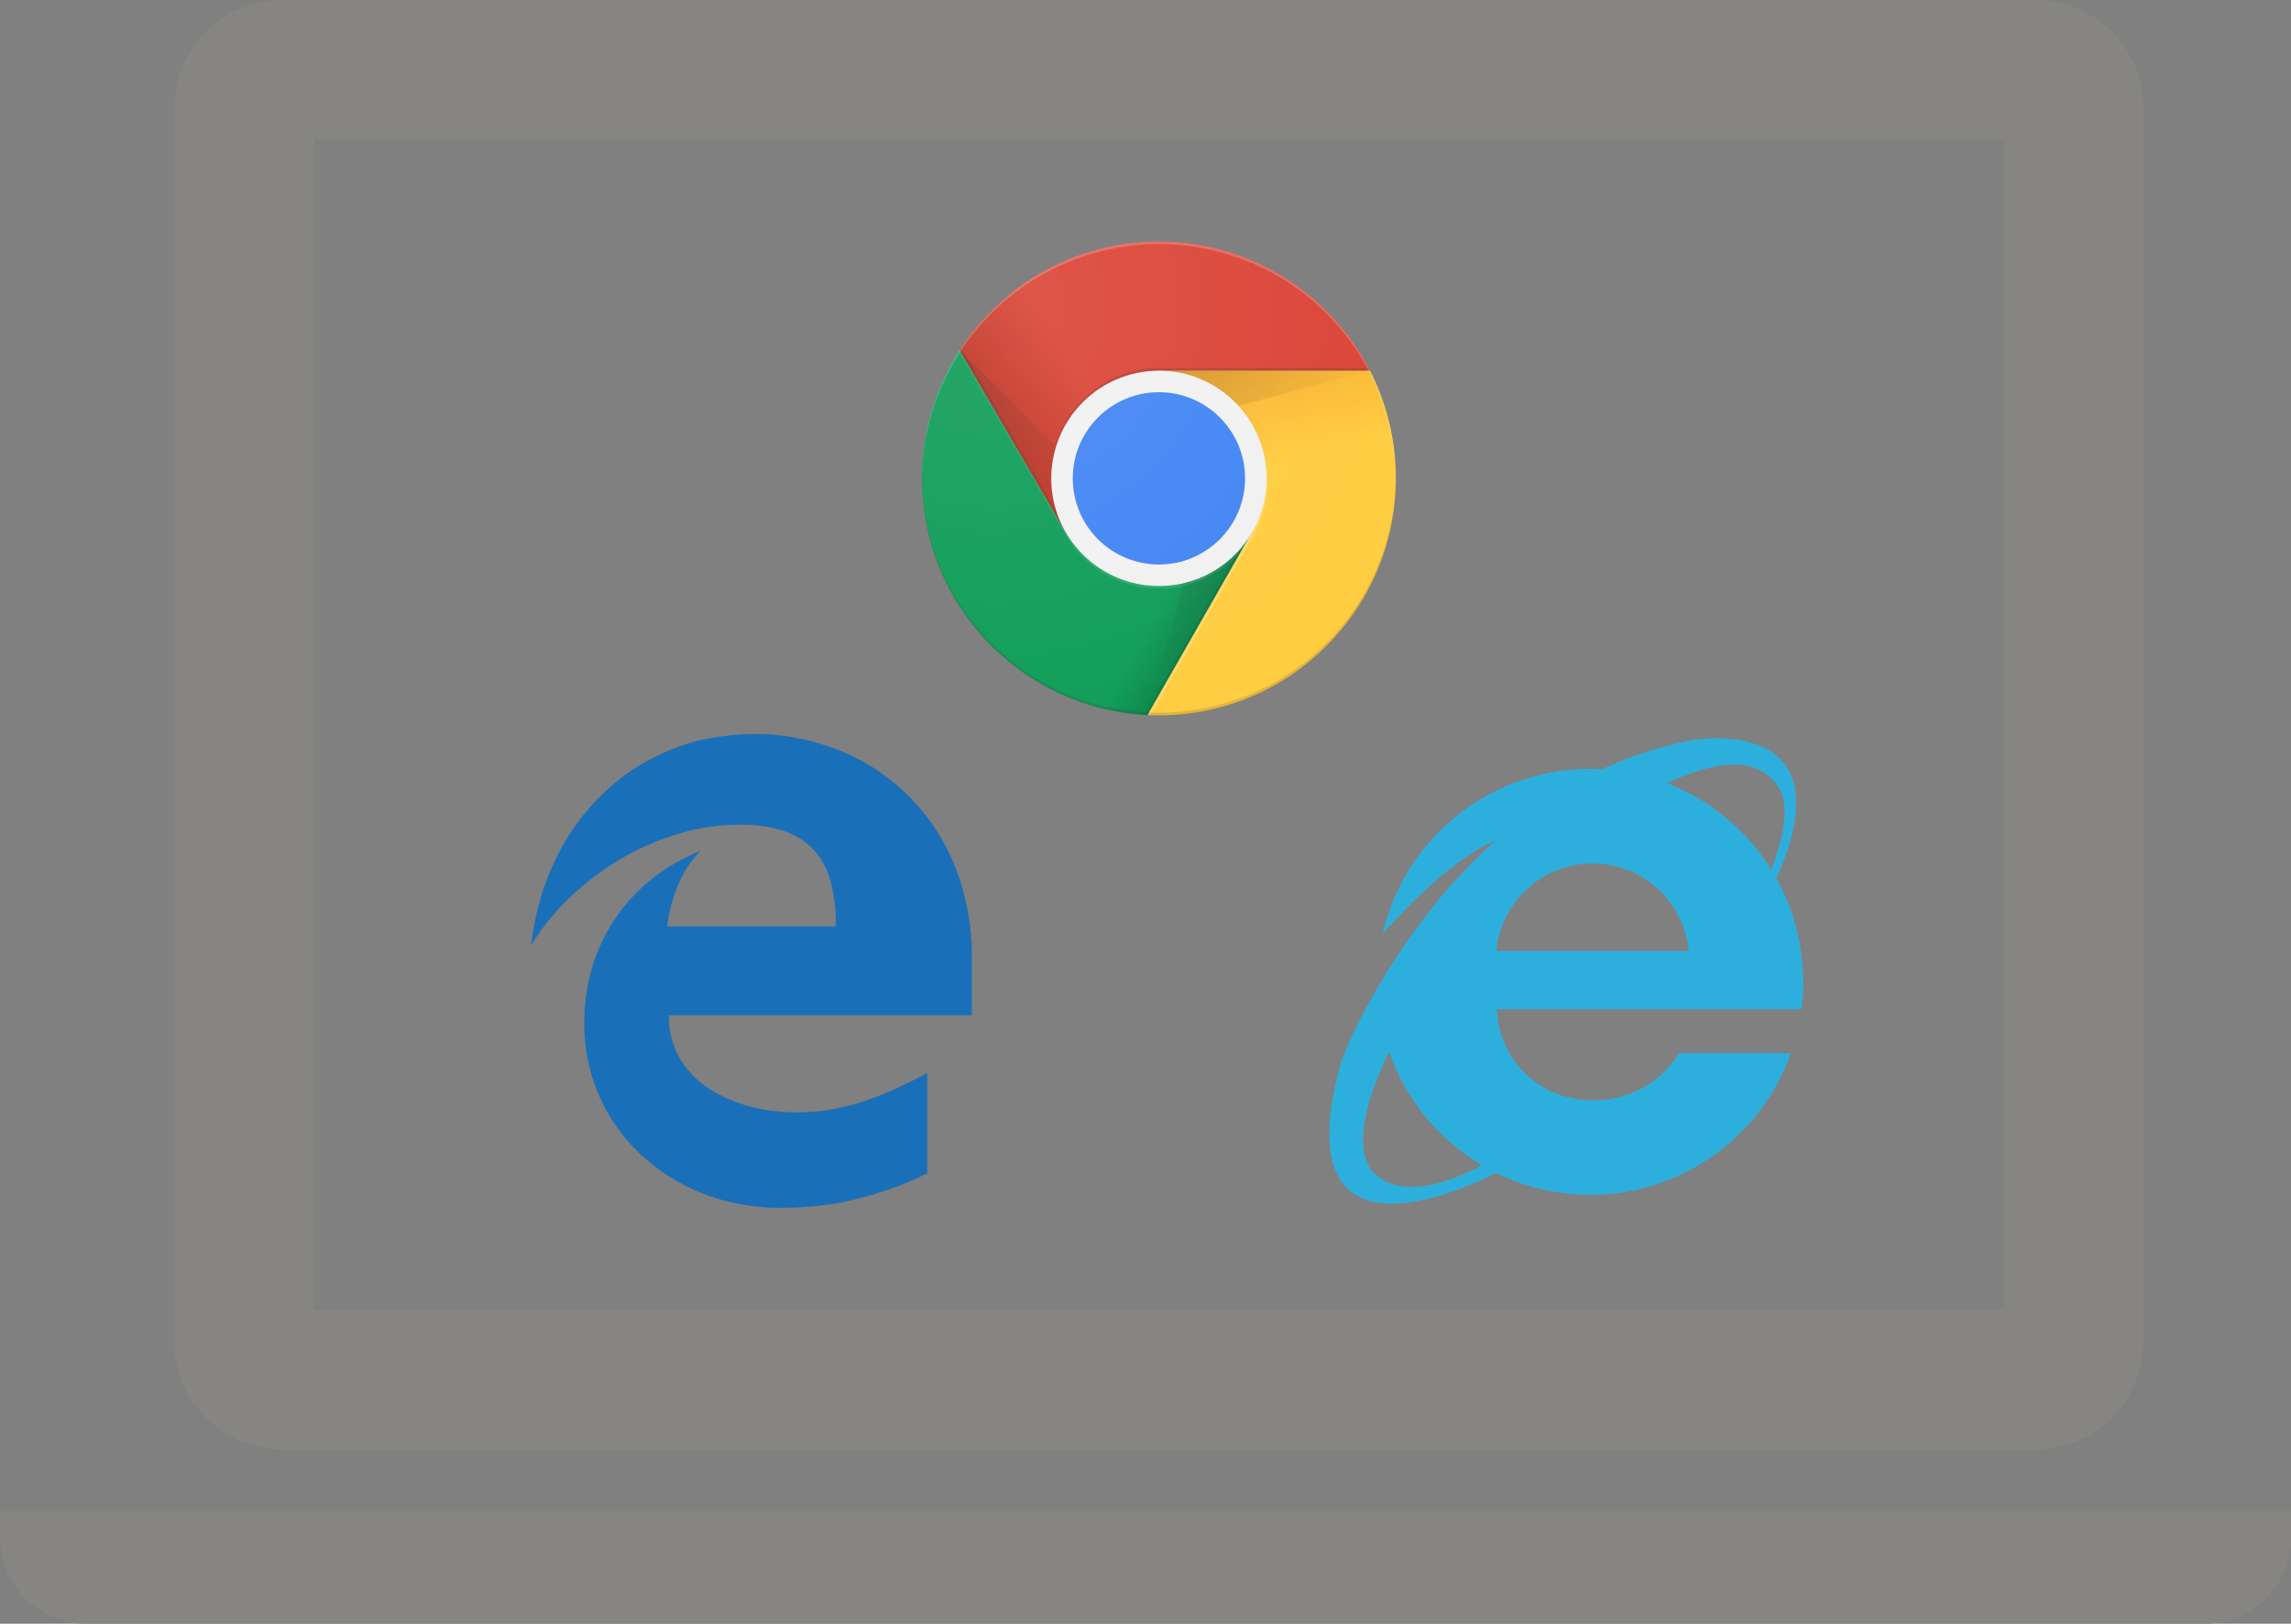 <svg xmlns="http://www.w3.org/2000/svg" xmlns:xlink="http://www.w3.org/1999/xlink" viewBox="0 0 128 90.709"><rect x="0" y="0" width="128" height="90.709" fill="#808080" stroke="none"/><defs><clipPath id="a"><circle cx="64.749" cy="26.724" r="13.236" style="fill:none"/></clipPath><linearGradient id="b" x1="61.722" y1="47.721" x2="69.618" y2="52.334" gradientTransform="matrix(1, 0, 0, -1, -7, 71.289)" gradientUnits="userSpaceOnUse"><stop offset="0" stop-color="#a52714" stop-opacity="0.6"/><stop offset="0.66" stop-color="#a52714" stop-opacity="0"/></linearGradient><linearGradient id="e" x1="73.985" y1="34.262" x2="65.212" y2="39.402" gradientTransform="matrix(1, 0, 0, -1, -7, 71.289)" gradientUnits="userSpaceOnUse"><stop offset="0" stop-color="#055524" stop-opacity="0.4"/><stop offset="0.33" stop-color="#055524" stop-opacity="0"/></linearGradient><clipPath id="h"><polygon points="51.513 39.96 64.112 39.96 69.96 34.112 69.96 29.732 59.538 29.732 51.513 15.967 51.513 39.96" style="fill:none"/></clipPath><linearGradient id="i" x1="75.637" y1="51.514" x2="77.847" y2="41.838" gradientTransform="matrix(1, 0, 0, -1, -7, 71.289)" gradientUnits="userSpaceOnUse"><stop offset="0" stop-color="#ea6100" stop-opacity="0.3"/><stop offset="0.66" stop-color="#ea6100" stop-opacity="0"/></linearGradient><clipPath id="m"><polygon points="64.749 20.707 69.96 29.732 64.112 39.96 77.985 39.96 77.985 20.707 64.749 20.707" style="fill:none"/></clipPath><radialGradient id="p" cx="647.174" cy="50.59" r="12.646" gradientTransform="matrix(1, 0, 0, -1, -583, 71.289)" gradientUnits="userSpaceOnUse"><stop offset="0" stop-color="#3e2723" stop-opacity="0.2"/><stop offset="1" stop-color="#3e2723" stop-opacity="0"/></radialGradient><clipPath id="r"><polygon points="53.614 13.488 53.614 19.555 59.538 29.732 64.749 20.707 77.985 20.707 77.985 13.488 53.614 13.488" style="fill:none"/></clipPath><radialGradient id="u" cx="636.6" cy="51.707" r="11.739" xlink:href="#p"/><radialGradient id="w" cx="647.725" cy="44.545" r="13.216" gradientTransform="matrix(1, 0, 0, -1, -583, 71.289)" gradientUnits="userSpaceOnUse"><stop offset="0" stop-color="#263238" stop-opacity="0.2"/><stop offset="1" stop-color="#263238" stop-opacity="0"/></radialGradient><radialGradient id="aa" cx="62.466" cy="54.19" r="26.585" gradientTransform="matrix(1, 0, 0, -1, -7, 71.289)" gradientUnits="userSpaceOnUse"><stop offset="0" stop-color="#fff" stop-opacity="0.1"/><stop offset="1" stop-color="#fff" stop-opacity="0"/></radialGradient></defs><title>web_erp</title><rect x="51.513" y="13.488" width="26.472" height="26.472" style="fill:none"/><g style="clip-path:url(#a)"><path d="M53.614,13.488V29.732h5.924l5.211-9.025H77.985V13.488Z" style="fill:#db4437"/><path d="M53.614,13.488V29.732h5.924l5.211-9.025H77.985V13.488Z" style="fill:url(#b)"/></g><g style="clip-path:url(#a)"><path d="M59.681,29.679l-5.99-10.274-.088.15,5.947,10.2Z" style="fill:#3e2723;fill-opacity:0.15"/></g><g style="clip-path:url(#a)"><path d="M51.513,39.96h12.6l5.848-5.848v-4.38H59.538L51.513,15.967Z" style="fill:#0f9d58"/><path d="M51.513,39.96h12.6l5.848-5.848v-4.38H59.538L51.513,15.967Z" style="fill:url(#e)"/></g><g style="clip-path:url(#a)"><path d="M69.838,29.932l-.124-.072-5.775,10.1h.173l5.731-10.023Z" style="fill:#263238;fill-opacity:0.15"/></g><g style="clip-path:url(#a)"><g style="clip-path:url(#h)"><path d="M64.749,20.707l5.211,9.025L64.112,39.96H77.985V20.707Z" style="fill:#ffcd40"/><path d="M64.749,20.707l5.211,9.025L64.112,39.96H77.985V20.707Z" style="fill:url(#i)"/></g><g style="clip-path:url(#a)"><path d="M64.749,20.707l5.211,9.025L64.112,39.96H77.985V20.707Z" style="fill:#ffcd40"/><path d="M64.749,20.707l5.211,9.025L64.112,39.96H77.985V20.707Z" style="fill:url(#i)"/></g><g style="clip-path:url(#a)"><g style="clip-path:url(#m)"><path d="M53.614,13.488V29.732h5.924l5.211-9.025H77.985V13.488Z" style="fill:#db4437"/><path d="M53.614,13.488V29.732h5.924l5.211-9.025H77.985V13.488Z" style="fill:url(#b)"/></g><g style="clip-path:url(#a)"><path d="M64.749,20.707v3.152l11.792-3.152Z" style="fill:url(#p)"/></g><g style="clip-path:url(#a)"><g style="clip-path:url(#r)"><path d="M51.513,39.96h12.6l5.848-5.848v-4.38H59.538L51.513,15.967Z" style="fill:#0f9d58"/><path d="M51.513,39.96h12.6l5.848-5.848v-4.38H59.538L51.513,15.967Z" style="fill:url(#e)"/></g><g style="clip-path:url(#a)"><path d="M53.614,19.572l8.611,8.609-2.687,1.551Z" style="fill:url(#u)"/></g><g style="clip-path:url(#a)"><path d="M64.121,39.943l3.153-11.762,2.686,1.551Z" style="fill:url(#w)"/></g><g style="clip-path:url(#a)"><circle cx="64.749" cy="26.724" r="6.016" style="fill:#f1f1f1"/><circle cx="64.749" cy="26.724" r="4.813" style="fill:#4285f4"/></g><g style="clip-path:url(#a)"><path d="M64.749,20.557a6.017,6.017,0,0,0-6.017,6.016v.151a6.017,6.017,0,0,1,6.017-6.017H77.985v-.15Z" style="fill:#3e2723;fill-opacity:0.2"/><path d="M69.953,29.732a6.007,6.007,0,0,1-10.41,0h-.006L51.513,15.967v.15l8.025,13.765h.006a6.006,6.006,0,0,0,10.41,0h.008v-.15Z" style="fill:#fff;fill-opacity:0.1"/><path d="M64.9,20.707c-.026,0-.05,0-.075,0a6.012,6.012,0,0,1,0,12.024c.025,0,.049,0,.075,0a6.017,6.017,0,0,0,0-12.033Z" style="fill:#3e2723;opacity:0.1;isolation:isolate"/><path d="M70.013,29.932a5.991,5.991,0,0,0,.526-4.821,5.945,5.945,0,0,1-.582,4.616l0,.006L64.112,39.961h.175l5.729-10.023Z" style="fill:#fff;fill-opacity:0.2"/></g><g style="clip-path:url(#a)"><path d="M64.749,13.638A13.236,13.236,0,0,1,77.983,26.8c0-.026,0-.05,0-.075a13.236,13.236,0,0,0-26.472,0c0,.025,0,.049,0,.075A13.236,13.236,0,0,1,64.749,13.638Z" style="fill:#fff;fill-opacity:0.2"/><path d="M64.749,39.809a13.235,13.235,0,0,0,13.234-13.16c0,.025,0,.049,0,.075a13.236,13.236,0,0,1-26.472,0c0-.026,0-.05,0-.075a13.235,13.235,0,0,0,13.235,13.16Z" style="fill:#3e2723;fill-opacity:0.15"/></g><circle cx="64.749" cy="26.724" r="13.236" style="fill:url(#aa)"/></g></g></g><rect x="74.272" y="41.006" width="26.472" height="26.472" style="fill:none"/><path d="M100.743,54.851a11.837,11.837,0,0,0-1.49-5.767c4.044-9.153-4.333-7.812-4.8-7.721a21.289,21.289,0,0,0-4.932,1.612q-.335-.02-.674-.02a11.9,11.9,0,0,0-11.6,9.228c2.98-3.342,5.065-4.691,6.313-5.23q-.3.267-.586.539c-.064.06-.125.122-.188.182q-.19.183-.377.367c-.073.073-.144.147-.217.22-.109.112-.218.223-.325.335-.076.079-.15.159-.224.239q-.15.16-.3.321l-.224.25-.274.312-.222.259c-.085.1-.17.2-.253.3s-.148.178-.22.268-.154.192-.231.288-.148.187-.22.28-.136.177-.2.265-.153.2-.227.3c-.053.071-.1.141-.155.212-.47.641-.9,1.27-1.288,1.875l0,0c-.1.159-.2.316-.3.471l-.015.026c-.1.156-.19.309-.281.461l-.01.016c-.245.408-.472.8-.676,1.172A26.705,26.705,0,0,0,74.936,59.3c-3.383,12.1,7.176,6.987,8.65,6.225a11.9,11.9,0,0,0,16.473-6.688h-6.25a5.493,5.493,0,0,1-4.751,2.621,5.259,5.259,0,0,1-5.427-5.072h17.015a12.105,12.105,0,0,0,.1-1.532ZM98.521,43.145c1.024.691,1.846,1.777.435,5.434a11.928,11.928,0,0,0-5.809-4.822C94.247,43.225,96.974,42.1,98.521,43.145ZM76.751,65.5c-.835-.855-.982-2.939.859-6.737a11.928,11.928,0,0,0,5.18,6.331c-1.192.656-4.356,2.133-6.039.406ZM83.6,53.13a5.4,5.4,0,0,1,10.752,0Z" style="fill:#2dafdd"/><rect x="28.754" y="41.006" width="26.472" height="26.472" style="fill:none"/><path d="M37.38,56.724a4.53,4.53,0,0,0,1.108,3.11A5.1,5.1,0,0,0,39.7,60.868a7.191,7.191,0,0,0,1.481.716,9.117,9.117,0,0,0,1.634.422,10.479,10.479,0,0,0,1.675.136,11.177,11.177,0,0,0,1.977-.165,14.4,14.4,0,0,0,1.82-.463,16.363,16.363,0,0,0,1.746-.691c.579-.265,1.166-.555,1.77-.877v5.609a19.868,19.868,0,0,1-2,.848,20.475,20.475,0,0,1-2,.595,15.308,15.308,0,0,1-2.055.364,20.172,20.172,0,0,1-2.16.116,11.992,11.992,0,0,1-2.874-.343,11.3,11.3,0,0,1-2.6-.985A10.9,10.9,0,0,1,35.9,64.587a9.891,9.891,0,0,1-1.737-2.068,10,10,0,0,1-1.125-2.507,10.308,10.308,0,0,1-.393-2.879,10.732,10.732,0,0,1,.446-3.11A9.9,9.9,0,0,1,36.428,49.1a10.837,10.837,0,0,1,2.722-1.571,5.741,5.741,0,0,0-1.282,1.956,8.48,8.48,0,0,0-.592,2.267H46.7a9.456,9.456,0,0,0-.29-2.49,4.16,4.16,0,0,0-.939-1.771A3.9,3.9,0,0,0,43.8,46.429a7.586,7.586,0,0,0-2.469-.356,11.717,11.717,0,0,0-3.412.509,14.349,14.349,0,0,0-3.243,1.406,15.692,15.692,0,0,0-2.829,2.143,13.314,13.314,0,0,0-2.172,2.68,15.4,15.4,0,0,1,.716-3.214,13.655,13.655,0,0,1,1.344-2.854,12.777,12.777,0,0,1,1.919-2.374,11.415,11.415,0,0,1,2.44-1.82,12.338,12.338,0,0,1,2.883-1.167,14.831,14.831,0,0,1,3.293-.376,11.548,11.548,0,0,1,2.027.182,14.369,14.369,0,0,1,1.973.5,11.6,11.6,0,0,1,5.935,4.529A12.065,12.065,0,0,1,53.763,49.6a13.713,13.713,0,0,1,.538,3.834v3.289Z" style="fill:#1a70b8"/><path d="M15.739,80.966H113.76a6.011,6.011,0,0,0,5.994-5.995V5.994A6.01,6.01,0,0,0,113.76,0H15.739a6.009,6.009,0,0,0-6,5.994V74.971A6.011,6.011,0,0,0,15.739,80.966Zm1.8-73.174h94.425V73.17H17.537Z" style="fill:#868581"/><path d="M0,84.412v1.5a4.811,4.811,0,0,0,4.8,4.8H123.2a4.812,4.812,0,0,0,4.8-4.8v-1.5Z" style="fill:#868581"/></svg>